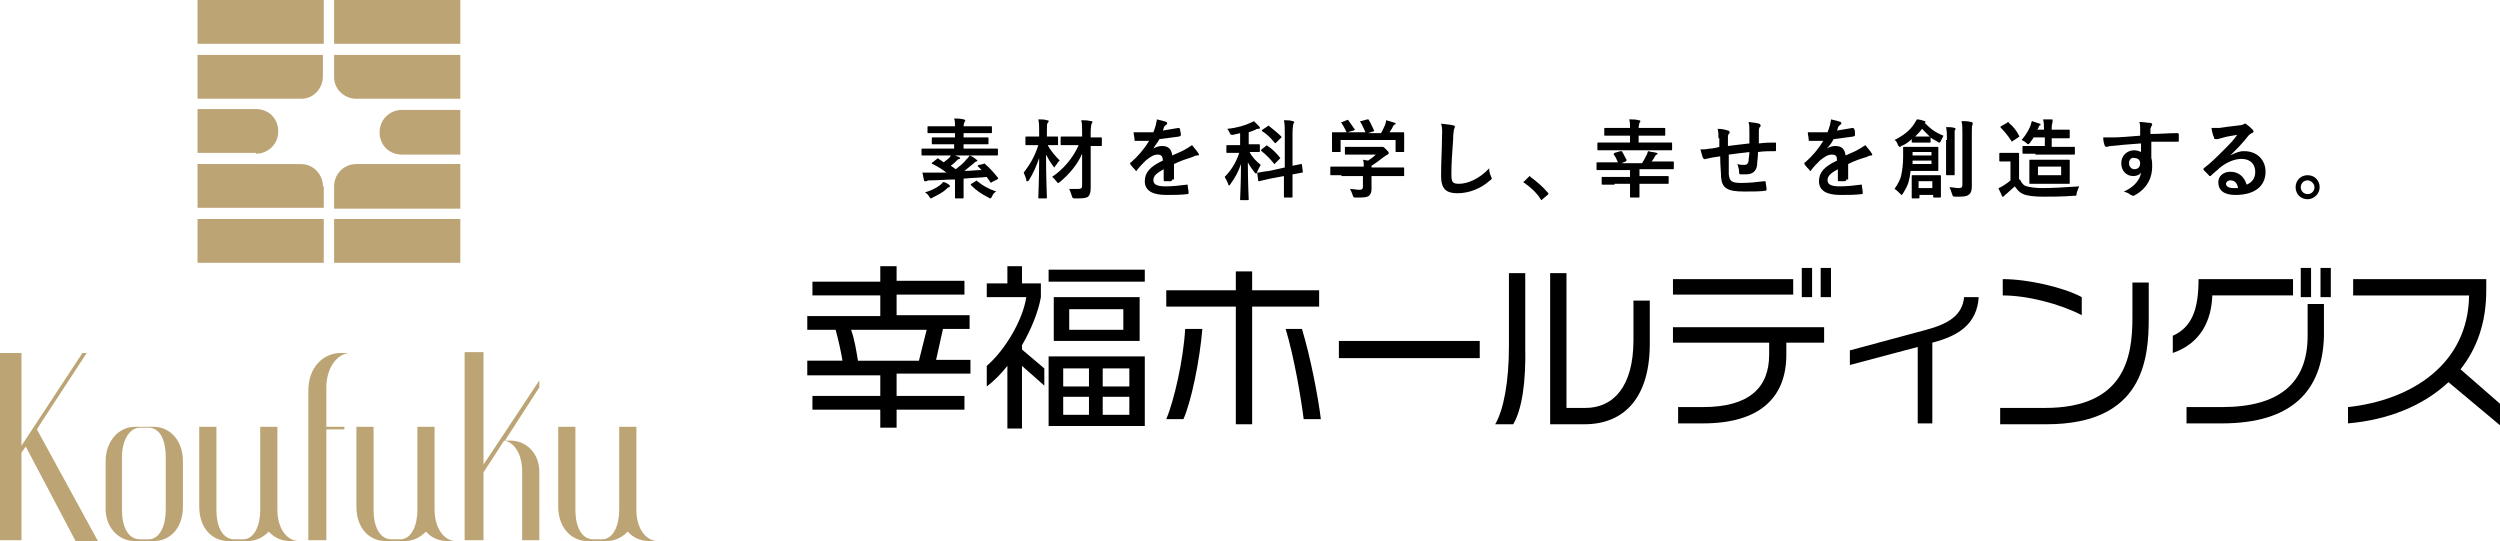 <?xml version="1.0" encoding="utf-8"?>
<!-- Generator: Adobe Illustrator 25.4.1, SVG Export Plug-In . SVG Version: 6.00 Build 0)  -->
<svg version="1.1" id="レイヤー_1" xmlns="http://www.w3.org/2000/svg" xmlns:xlink="http://www.w3.org/1999/xlink" x="0px"
	 y="0px" width="291.1px" height="63px" viewBox="0 0 291.1 63" style="enable-background:new 0 0 291.1 63;" xml:space="preserve">
<style type="text/css">
	.st0{fill:#BCA475;}
</style>
<g>
	<path d="M104.4,43.7v2.4h7.9v1.6h-7.9v2.1h-1.9v-2.1h-7.9v-1.6h7.9v-2.4H94V42h4.1c-0.2-1.2-0.5-2.5-0.8-3.6H94v-1.6h8.5v-2.4h-7.9
		v-1.6h7.9V31h1.9v1.7h7.9v1.6h-7.9v2.4h8.5v1.6h-3.1l-0.8,3.6h4v1.6H104.4z M99.1,38.4c0.4,1.1,0.6,2.4,0.8,3.6h7.1l0.9-3.6H99.1z"
		/>
	<path d="M119,42.6v7.3h-1.7v-7.3c-0.7,0.9-1.6,1.8-2.4,2.4v-2.4c2.1-1.8,4.2-5.3,4.6-8h-4.6V33h2.4v-2h1.7v2h2.2v1.6
		c-0.3,1.7-1.1,3.7-2.2,5.6v0.5l2.6,2.2v2L119,42.6z M122.1,32.8v-1.4h11.2v1.4H122.1z M122.1,49.6v-8.1h11.2v8.1H122.1z
		 M122.7,39.7v-5.1h10v5.1H122.7z M126.8,42.9h-3v2.1h3V42.9z M126.8,46.2h-3v2.1h3V46.2z M130.8,36h-6.3v2.4h6.3V36z M131.5,42.9
		h-3.1v2.1h3.1V42.9z M131.5,46.2h-3.1v2.1h3.1V46.2z"/>
	<path d="M137.8,48.8h-2c0.9-2.1,2-6.9,2.2-10.5h2C139.7,42,138.7,46.8,137.8,48.8z M145.8,35.7v13.7h-1.9V35.7h-8.1v-1.9h8.1v-2.2
		h1.9v2.2h7.8v1.9H145.8z M151.8,48.8c-0.3-2.4-1.1-7.2-2.1-10.5h1.9c1,3.3,1.9,8,2.2,10.5H151.8z"/>
	<path d="M155.9,41.7v-2h16.4v2H155.9z"/>
	<path d="M176.2,49.4h-2.1c1-1.7,1.6-5,1.6-9.1v-8.5h1.9v8.4C177.7,44.6,177.2,47.7,176.2,49.4z M184.5,49.4h-4V31.8h1.9v15.7h2.2
		c3.2,0,5.6-2.4,5.6-7.9V35h1.9v4.7C192.2,46.2,189.2,49.4,184.5,49.4z"/>
	<path d="M194.8,34.3v-1.8h14v1.8H194.8z M208,39.9v1.4c0,5-3.1,8-9.7,8h-2.9v-1.9h2.9c5.3,0,7.7-2.2,7.7-6.1v-1.4h-11.2v-1.8h17.6
		v1.8H208z M209.8,34.6v-3.4h1.2v3.4H209.8z M212,34.6v-3.4h1.2v3.4H212z"/>
	<path d="M225,39.9v9.4h-1.7v-8.9l-7.9,2.1v-1.7l8.9-2.4c2.6-0.7,4.2-1.7,4.4-3.8h1.7C230.2,37.7,228.1,39.1,225,39.9z"/>
	<path d="M238.3,49.4h-5.4v-1.9h5.2c9.3,0,10.2-5.9,10.2-10.5v-4.1h1.9V37C250.2,41.8,249.6,49.4,238.3,49.4z M233.2,34.4v-1.9
		c3,0,7.2,1,9.2,2.1v2.1C239.9,35.4,236.1,34.4,233.2,34.4z"/>
	<path d="M257.6,34.4c-0.1,3-1.4,5.6-4.6,6.7v-2c2.2-1,3-3,3-6.6h11v1.9H257.6z M258.7,49.3h-4.1v-1.9h4.1c6.6,0,10-2.7,10-8.3v-3.7
		h1.9v3.8C270.4,45.5,266.9,49.3,258.7,49.3z M267.9,34.6v-3.4h1.2v3.4H267.9z M270.2,34.6v-3.4h1.2v3.4H270.2z"/>
	<path d="M285.1,44.5c-3,2.8-7.1,4.4-11.7,4.8v-1.9c7.4-0.8,14-5,14.1-13h-13.5v-1.9h15.5v1.3c0,3.8-1.1,6.8-3,9.2l4.7,4.1v2.5
		L285.1,44.5z"/>
</g>
<g>
	<path d="M114.5,19.1c0.1-0.1,0.1-0.1,0.2,0c0.6,0.5,1.1,1.1,1.5,1.6c0.1,0.1,0,0.1-0.1,0.2l-0.6,0.3c-0.1,0.1-0.1,0.1-0.2,0
		c-0.1-0.2-0.3-0.4-0.4-0.6c-0.8,0.1-1.7,0.1-2.7,0.2V22c0,0.6,0,0.9,0,1c0,0.1,0,0.1-0.1,0.1h-0.8c-0.1,0-0.1,0-0.1-0.1
		c0-0.1,0-0.3,0-1v-1.1c-1,0-2,0.1-2.9,0.1c-0.2,0-0.3,0-0.4,0.1c-0.1,0-0.1,0-0.2,0c-0.1,0-0.1,0-0.1-0.1c-0.1-0.3-0.1-0.6-0.2-0.9
		c0.4,0,0.7,0,1,0c0.6,0,1.2,0,1.8,0c-0.5-0.4-1-0.7-1.6-1c0,0-0.1,0-0.1-0.1c0,0,0-0.1,0.1-0.1l0.5-0.4c0.1-0.1,0.1-0.1,0.2,0
		l0.6,0.4c0.2-0.2,0.4-0.3,0.6-0.5c0.1-0.1,0.2-0.2,0.2-0.3h-2c-0.9,0-1.2,0-1.3,0c-0.1,0-0.1,0-0.1-0.1v-0.6c0-0.1,0-0.1,0.1-0.1
		c0.1,0,0.4,0,1.3,0h2.4v-0.5H110c-1,0-1.3,0-1.4,0c-0.1,0-0.1,0-0.1-0.1v-0.6c0-0.1,0-0.1,0.1-0.1c0.1,0,0.4,0,1.4,0h1.2v-0.5h-1.8
		c-1,0-1.3,0-1.3,0c-0.1,0-0.1,0-0.1-0.1v-0.6c0-0.1,0-0.1,0.1-0.1c0.1,0,0.4,0,1.3,0h1.8c0-0.4,0-0.6-0.1-0.9c0.4,0,0.7,0,1.1,0.1
		c0.1,0,0.2,0.1,0.2,0.1c0,0.1,0,0.1-0.1,0.2c0,0.1-0.1,0.2-0.1,0.5h1.9c1,0,1.3,0,1.3,0c0.1,0,0.1,0,0.1,0.1v0.6
		c0,0.1,0,0.1-0.1,0.1c-0.1,0-0.4,0-1.3,0h-1.9v0.5h1.4c1,0,1.3,0,1.4,0c0.1,0,0.1,0,0.1,0.1v0.6c0,0.1,0,0.1-0.1,0.1
		c-0.1,0-0.4,0-1.4,0h-1.4v0.5h2.6c0.9,0,1.2,0,1.3,0c0.1,0,0.1,0,0.1,0.1V18c0,0.1,0,0.1-0.1,0.1c-0.1,0-0.4,0-1.3,0h-3.6
		c0.2,0.1,0.3,0.1,0.5,0.2c0.1,0.1,0.1,0.1,0.1,0.1c0,0.1,0,0.1-0.1,0.1c-0.1,0-0.2,0.1-0.3,0.2c-0.2,0.2-0.4,0.4-0.7,0.6
		c0.2,0.1,0.4,0.3,0.6,0.4c0.5-0.4,0.9-0.7,1.2-1.1c0.2-0.2,0.3-0.3,0.4-0.5c0.3,0.1,0.6,0.3,0.8,0.5c0.1,0,0.1,0.1,0.1,0.1
		c0,0.1-0.1,0.1-0.1,0.1c-0.1,0-0.2,0.1-0.3,0.2c-0.4,0.3-0.7,0.6-1.1,0.9c0.7,0,1.4-0.1,2-0.1l-0.4-0.4c-0.1-0.1-0.1-0.1,0.1-0.2
		L114.5,19.1z M110.5,21.5c0.1,0.1,0.1,0.1,0.1,0.2c0,0.1-0.1,0.1-0.1,0.1c-0.1,0-0.2,0.1-0.3,0.2c-0.4,0.4-1,0.7-1.6,1
		c-0.1,0.1-0.2,0.1-0.2,0.1c-0.1,0-0.1-0.1-0.2-0.2c-0.1-0.2-0.3-0.4-0.5-0.5c0.7-0.2,1.3-0.5,1.7-0.8c0.1-0.1,0.3-0.2,0.4-0.4
		C110,21.2,110.2,21.3,110.5,21.5z M113.6,21.1c0.1-0.1,0.1-0.1,0.2,0c0.6,0.5,1.3,0.9,2.2,1.2c-0.2,0.1-0.4,0.3-0.5,0.6
		c-0.1,0.2-0.2,0.2-0.2,0.2c0,0-0.1,0-0.2-0.1c-0.8-0.4-1.4-0.8-2-1.4c-0.1-0.1-0.1-0.1,0-0.2L113.6,21.1z"/>
	<path d="M123.2,16.8c0,0.1,0,0.1-0.1,0.1c-0.1,0-0.3,0-1.1,0c0.3,0.6,0.9,1.3,1.4,1.8c-0.2,0.1-0.3,0.4-0.5,0.6
		c-0.1,0.1-0.1,0.2-0.1,0.2c-0.1,0-0.1-0.1-0.2-0.2c-0.3-0.4-0.6-0.9-0.8-1.3c0,2.7,0.1,4.8,0.1,5c0,0.1,0,0.1-0.1,0.1H121
		c-0.1,0-0.1,0-0.1-0.1c0-0.2,0.1-2.1,0.1-4.6c-0.3,0.9-0.7,1.8-1.2,2.6c-0.1,0.1-0.1,0.1-0.2,0.1s-0.1,0-0.1-0.2
		c-0.1-0.3-0.2-0.6-0.3-0.8c0.7-0.9,1.3-1.9,1.7-3.2h-0.3c-0.8,0-1,0-1.1,0c-0.1,0-0.1,0-0.1-0.1V16c0-0.1,0-0.1,0.1-0.1
		c0.1,0,0.3,0,1.1,0h0.4v-0.6c0-0.6,0-1-0.1-1.4c0.4,0,0.7,0,1,0.1c0.1,0,0.2,0,0.2,0.1c0,0.1,0,0.1-0.1,0.2c-0.1,0.1-0.1,0.3-0.1,1
		v0.6h0.1c0.8,0,1,0,1.1,0c0.1,0,0.1,0,0.1,0.1V16.8z M126,19.8c0-0.5,0-1.2,0-1.9c-0.5,1.2-1.5,2.4-2.6,3.3
		c-0.1,0.1-0.2,0.1-0.2,0.1c-0.1,0-0.1-0.1-0.2-0.2c-0.2-0.2-0.3-0.4-0.5-0.5c1.2-0.8,2.4-2.1,3.1-3.7h-0.7c-0.9,0-1.2,0-1.3,0
		c-0.1,0-0.1,0-0.1-0.1V16c0-0.1,0-0.1,0.1-0.1c0.1,0,0.4,0,1.3,0h1.1v-0.5c0-0.6,0-1-0.1-1.4c0.4,0,0.7,0,1.1,0.1
		c0.1,0,0.2,0,0.2,0.1c0,0.1,0,0.1-0.1,0.2c0,0.1-0.1,0.3-0.1,1v0.6c0.9,0,1.2,0,1.2,0c0.1,0,0.1,0,0.1,0.1v0.8c0,0.1,0,0.1-0.1,0.1
		c0,0-0.3,0-1.2,0l0,2.9c0,0.7,0,1.5,0,2c0,0.5-0.1,0.8-0.3,1c-0.3,0.2-0.7,0.2-1.5,0.2c-0.3,0-0.3,0-0.4-0.3
		c-0.1-0.3-0.2-0.6-0.3-0.8c0.4,0,0.7,0,1,0c0.4,0,0.5-0.1,0.5-0.4L126,19.8z"/>
	<path d="M136.5,20.9c0,0.1-0.1,0.2-0.2,0.2c-0.1,0-0.4,0-0.7,0c-0.1,0-0.1-0.1-0.1-0.2c0-0.4,0-0.9,0-1.2c-0.9,0.5-1.2,0.8-1.2,1.3
		c0,0.4,0.3,0.7,1.4,0.7c0.9,0,1.7-0.1,2.5-0.2c0.1,0,0.1,0,0.1,0.1c0,0.2,0.1,0.6,0.1,0.8c0,0.1,0,0.2-0.1,0.2
		c-0.9,0.1-1.5,0.1-2.5,0.1c-1.6,0-2.5-0.5-2.5-1.6c0-1,0.6-1.7,2.1-2.4c0-0.5-0.2-0.7-0.6-0.7c-0.5,0-0.9,0.3-1.4,0.7
		c-0.4,0.4-0.7,0.7-1,1.1c0,0.1-0.1,0.1-0.1,0.1c0,0-0.1,0-0.1-0.1c-0.1-0.1-0.4-0.4-0.6-0.7c0,0,0-0.1,0-0.1c0,0,0-0.1,0.1-0.1
		c0.8-0.7,1.5-1.5,2.1-2.5c-0.5,0-1,0-1.6,0c-0.1,0-0.1,0-0.1-0.2c0-0.2-0.1-0.5-0.1-0.8c0.8,0,1.5,0,2.3,0c0.1-0.3,0.2-0.5,0.3-0.9
		c0-0.2,0.1-0.3,0.1-0.6c0.4,0.1,0.9,0.2,1.1,0.3c0.1,0,0.1,0.1,0.1,0.2c0,0.1,0,0.1-0.1,0.1c-0.1,0.1-0.1,0.1-0.2,0.2
		c-0.1,0.1-0.1,0.3-0.2,0.5c0.6-0.1,1.2-0.2,1.8-0.3c0.1,0,0.1,0,0.2,0.1c0,0.2,0.1,0.4,0.1,0.7c0,0.1,0,0.1-0.2,0.2
		c-0.8,0.1-1.6,0.2-2.3,0.3c-0.2,0.4-0.5,0.7-0.7,1.1l0,0c0.3-0.2,0.7-0.3,1-0.3c0.7,0,1.1,0.3,1.2,1.1c0.4-0.2,1-0.4,1.5-0.7
		c0.2-0.1,0.5-0.3,0.8-0.5c0.3,0.4,0.6,0.7,0.7,0.9c0.1,0.1,0.1,0.2,0.1,0.2c0,0.1,0,0.1-0.2,0.1c-0.2,0-0.4,0.1-0.6,0.2
		c-0.6,0.2-1.3,0.4-2.1,0.8V20.9z"/>
	<path d="M144.4,15.5c-0.3,0.1-0.5,0.1-0.8,0.2c-0.3,0-0.3,0-0.4-0.2c-0.1-0.2-0.2-0.4-0.3-0.5c1.1-0.1,2.1-0.4,2.7-0.7
		c0.2-0.1,0.3-0.1,0.4-0.2c0.2,0.2,0.4,0.4,0.6,0.6c0.1,0.1,0.1,0.1,0.1,0.2c0,0.1-0.1,0.1-0.2,0.1c-0.1,0-0.2,0-0.3,0.1
		c-0.2,0.1-0.5,0.2-0.8,0.3v1.4h0.1c0.8,0,1,0,1.1,0c0.1,0,0.1,0,0.1,0.1v0.7c0,0.1,0,0.1-0.1,0.1c-0.1,0-0.3,0-1.1,0
		c0.3,0.6,0.8,1.1,1.3,1.5c-0.1,0.2-0.3,0.5-0.4,0.8c0,0.1-0.1,0.2-0.1,0.2c-0.1,0-0.1,0-0.2-0.1c-0.3-0.4-0.6-0.8-0.8-1.2
		c0,2.4,0.1,4.1,0.1,4.3c0,0.1,0,0.1-0.1,0.1h-0.8c-0.1,0-0.1,0-0.1-0.1c0-0.2,0.1-1.9,0.1-4.1c-0.3,0.9-0.7,1.6-1.2,2.3
		c-0.1,0.1-0.1,0.2-0.2,0.2c0,0-0.1-0.1-0.1-0.2c-0.1-0.3-0.3-0.6-0.4-0.8c0.7-0.7,1.3-1.6,1.7-2.8H144c-0.8,0-1,0-1.1,0
		c-0.1,0-0.1,0-0.1-0.1v-0.7c0-0.1,0-0.1,0.1-0.1c0.1,0,0.3,0,1.1,0h0.4V15.5z M149.6,19.5v-4c0-0.7,0-1-0.1-1.5c0.4,0,0.7,0,1,0.1
		c0.1,0,0.2,0.1,0.2,0.1c0,0.1,0,0.1-0.1,0.2c0,0.1-0.1,0.4-0.1,1.1v3.8c0.6-0.1,0.9-0.2,1-0.2c0.1,0,0.1,0,0.1,0.1l0.1,0.8
		c0,0.1,0,0.1-0.1,0.1c-0.1,0-0.4,0.1-1.1,0.2v0.9c0,1.1,0,1.7,0,1.7c0,0.1,0,0.1-0.1,0.1h-0.8c-0.1,0-0.1,0-0.1-0.1
		c0-0.1,0-0.6,0-1.7v-0.7l-1.6,0.3l-1.3,0.3c-0.1,0-0.1,0-0.1-0.1l-0.1-0.8c0-0.1,0-0.1,0.1-0.1c0.1,0,0.4-0.1,1.3-0.2L149.6,19.5z
		 M147.4,17c0.1-0.1,0.1-0.1,0.2,0c0.5,0.3,1,0.8,1.4,1.3c0.1,0.1,0.1,0.1,0,0.2l-0.5,0.5c0,0.1-0.1,0.1-0.1,0.1c0,0,0,0-0.1-0.1
		c-0.4-0.5-0.9-1-1.4-1.4c-0.1-0.1-0.1-0.1,0-0.2L147.4,17z M147.6,14.7c0.1-0.1,0.1-0.1,0.2,0c0.5,0.4,1,0.8,1.4,1.2
		c0,0,0,0.1,0,0.1c0,0,0,0.1-0.1,0.1l-0.5,0.5c-0.1,0.1-0.1,0.1-0.2,0c-0.4-0.5-0.9-1-1.4-1.3c-0.1-0.1-0.1-0.1,0-0.2L147.6,14.7z"
		/>
	<path d="M156.2,20.4c-0.9,0-1.2,0-1.2,0c-0.1,0-0.1,0-0.1-0.1v-0.8c0-0.1,0-0.1,0.1-0.1c0.1,0,0.4,0,1.2,0h2.6c0-0.3,0-0.6-0.1-0.8
		l0.6,0.1c0.3-0.2,0.6-0.4,0.9-0.7h-2.2c-0.9,0-1.2,0-1.3,0c-0.1,0-0.1,0-0.1-0.1v-0.7c0-0.1,0-0.1,0.1-0.1c0,0,0.4,0,1.3,0h2.7
		c0.1,0,0.2,0,0.2,0c0,0,0.1,0,0.1,0c0.1,0,0.2,0.1,0.4,0.3c0.2,0.2,0.3,0.3,0.3,0.4c0,0.1,0,0.1-0.1,0.2c-0.1,0-0.2,0.1-0.5,0.3
		c-0.4,0.3-0.9,0.7-1.4,1v0.2h2.5c0.9,0,1.2,0,1.2,0c0.1,0,0.1,0,0.1,0.1v0.8c0,0.1,0,0.1-0.1,0.1c-0.1,0-0.4,0-1.2,0h-2.5v0.6
		c0,0.2,0,0.6,0,0.9c0,0.4-0.1,0.6-0.3,0.8c-0.3,0.2-0.6,0.2-1.5,0.2c-0.3,0-0.3,0-0.4-0.3c-0.1-0.3-0.2-0.5-0.3-0.7
		c0.4,0,0.7,0.1,1.1,0.1c0.3,0,0.4-0.1,0.4-0.4v-1.2H156.2z M156.8,14c0.1-0.1,0.2,0,0.2,0c0.2,0.3,0.5,0.7,0.7,1
		c0.1,0.1,0.1,0.1-0.1,0.2l-0.7,0.2h2.1c-0.2-0.4-0.4-0.9-0.6-1.2c-0.1-0.1,0-0.1,0.1-0.1l0.7-0.2c0.1,0,0.2,0,0.2,0.1
		c0.2,0.3,0.4,0.8,0.6,1.2c0,0.1,0,0.1-0.1,0.1l-0.6,0.2h1.5c0.2-0.3,0.3-0.6,0.5-1c0-0.1,0.1-0.3,0.1-0.5c0.4,0.1,0.7,0.2,1,0.3
		c0.1,0,0.1,0.1,0.1,0.1c0,0.1,0,0.1-0.1,0.1c-0.1,0-0.1,0.1-0.2,0.2c-0.1,0.3-0.3,0.5-0.4,0.7h0.3c0.9,0,1.3,0,1.3,0
		c0.1,0,0.1,0,0.1,0.1c0,0.1,0,0.2,0,0.5v0.5c0,0.9,0,1.1,0,1.1c0,0.1,0,0.1-0.1,0.1h-0.8c-0.1,0-0.1,0-0.1-0.1v-1.3h-6.4v1.3
		c0,0.1,0,0.1-0.1,0.1h-0.8c-0.1,0-0.1,0-0.1-0.1c0-0.1,0-0.2,0-1.1v-0.4c0-0.4,0-0.5,0-0.6c0-0.1,0-0.1,0.1-0.1c0.1,0,0.4,0,1.3,0
		h0.3c-0.2-0.4-0.4-0.8-0.6-1.1c-0.1-0.1,0-0.1,0.1-0.1L156.8,14z"/>
	<path d="M169.2,14.6c0.2,0,0.2,0.1,0.2,0.2c0,0.1-0.1,0.2-0.1,0.3c0,0.1-0.1,0.4-0.1,1.2c-0.1,1.5-0.2,2.6-0.2,3.9
		c0,1,0.1,1.2,0.9,1.2c0.9,0,2.3-0.5,3.5-1.8c0,0.4,0.1,0.7,0.2,0.9c0,0.1,0.1,0.2,0.1,0.2c0,0.1,0,0.2-0.2,0.3
		c-1.1,1-2.5,1.5-3.8,1.5c-1.3,0-1.9-0.5-1.9-2c0-1.7,0.1-3.1,0.1-4.3c0-0.6,0.1-1.2-0.1-1.8C168.5,14.5,168.9,14.5,169.2,14.6z"/>
	<path d="M178,20.6c0.1-0.1,0.1-0.1,0.1-0.1s0.1,0,0.1,0.1c0.7,0.5,1.4,1.1,2,1.8c0.1,0.1,0.1,0.1,0.1,0.1c0,0.1,0,0.1-0.1,0.2
		l-0.6,0.5c-0.1,0.1-0.1,0.1-0.1,0.1c0,0-0.1,0-0.1-0.1c-0.5-0.8-1.2-1.4-1.9-1.9c-0.1,0-0.1-0.1-0.1-0.1c0,0,0-0.1,0.1-0.1
		L178,20.6z"/>
	<path d="M188,21.5c-1,0-1.3,0-1.4,0c-0.1,0-0.1,0-0.1-0.1v-0.7c0-0.1,0-0.1,0.1-0.1c0.1,0,0.4,0,1.4,0h1.8v-0.8h-2.5
		c-0.9,0-1.2,0-1.3,0c-0.1,0-0.1,0-0.1-0.1V19c0-0.1,0-0.1,0.1-0.1c0.1,0,0.4,0,1.3,0h1.1c-0.2-0.4-0.3-0.7-0.5-0.9
		c0-0.1,0-0.1,0.1-0.2l0.7-0.2c0.1,0,0.2,0,0.2,0.1c0.2,0.3,0.3,0.6,0.5,0.9c0,0.1,0,0.1-0.1,0.2l-0.5,0.2h2.4
		c0.2-0.3,0.3-0.5,0.5-0.9c0.1-0.1,0.1-0.3,0.2-0.5c0.3,0.1,0.7,0.1,1,0.2c0.1,0,0.1,0.1,0.1,0.1s0,0.1-0.1,0.1
		c-0.1,0-0.1,0.1-0.2,0.2c-0.1,0.2-0.2,0.4-0.4,0.6h1.2c0.9,0,1.2,0,1.3,0c0.1,0,0.1,0,0.1,0.1v0.7c0,0.1,0,0.1-0.1,0.1
		c-0.1,0-0.4,0-1.3,0h-2.6v0.8h1.9c1,0,1.3,0,1.4,0c0.1,0,0.1,0,0.1,0.1v0.7c0,0.1,0,0.1-0.1,0.1c-0.1,0-0.4,0-1.4,0h-1.9v0.5
		c0,0.7,0,1,0,1c0,0.1,0,0.1-0.1,0.1h-0.9c-0.1,0-0.1,0-0.1-0.1c0-0.1,0-0.4,0-1v-0.5H188z M187.4,17.5c-0.9,0-1.2,0-1.3,0
		c-0.1,0-0.1,0-0.1-0.1v-0.7c0-0.1,0-0.1,0.1-0.1c0.1,0,0.4,0,1.3,0h2.4v-0.8h-1.5c-1,0-1.3,0-1.4,0c-0.1,0-0.1,0-0.1-0.1V15
		c0-0.1,0-0.1,0.1-0.1c0.1,0,0.4,0,1.4,0h1.5c0-0.5,0-0.7-0.1-1c0.4,0,0.8,0,1.1,0.1c0.1,0,0.2,0,0.2,0.1c0,0.1,0,0.1-0.1,0.2
		c0,0.1-0.1,0.3-0.1,0.6h1.6c1,0,1.3,0,1.4,0c0.1,0,0.1,0,0.1,0.1v0.7c0,0.1,0,0.1-0.1,0.1c-0.1,0-0.4,0-1.4,0h-1.6v0.8h2.5
		c0.9,0,1.2,0,1.3,0c0.1,0,0.1,0,0.1,0.1v0.7c0,0.1,0,0.1-0.1,0.1c-0.1,0-0.4,0-1.3,0H187.4z"/>
	<path d="M200.1,16.1c0-0.5,0-0.7-0.1-1.1c0.5,0,0.9,0.1,1.2,0.2c0.1,0,0.2,0.1,0.2,0.2c0,0.1,0,0.1-0.1,0.2
		c-0.1,0.1-0.1,0.3-0.1,0.4c0,0.2,0,0.6,0,1c0.7-0.1,1.7-0.2,2.5-0.3c0-0.5,0-1,0-1.4c0-0.4,0-0.8-0.1-1.1c0.6,0.1,1,0.1,1.2,0.2
		c0.1,0,0.2,0.1,0.2,0.2c0,0.1,0,0.2-0.1,0.2c-0.1,0.2-0.1,0.3-0.1,0.5c0,0.5,0,0.9,0,1.4c0.8-0.1,1.4-0.1,1.9-0.1
		c0.1,0,0.1,0,0.1,0.1c0,0.3,0,0.5,0,0.8c0,0.1,0,0.1-0.1,0.1c-0.7,0-1.3,0-2,0.1c0,0.7-0.1,1.1-0.1,1.5c-0.1,0.8-0.6,1.1-1.3,1.1
		c-0.2,0-0.4,0-0.6,0c-0.2,0-0.2-0.1-0.2-0.3c0-0.3-0.1-0.6-0.2-0.9c0.3,0.1,0.6,0.1,0.8,0.1c0.3,0,0.4-0.1,0.5-0.4
		c0-0.3,0.1-0.7,0.1-1.1c-0.8,0.1-1.7,0.2-2.4,0.3c0,1.1,0,1.7,0,2.3c0.1,0.8,0.3,1,1.5,1c0.9,0,1.8-0.1,2.6-0.2
		c0.1,0,0.2,0,0.2,0.1c0,0.2,0.1,0.6,0.1,0.8c0,0.1,0,0.2-0.1,0.2c-0.5,0.1-1.7,0.1-2.5,0.1c-2,0-2.6-0.4-2.7-1.7
		c0-0.5-0.1-1.4-0.1-2.4c-0.5,0.1-0.8,0.1-1.2,0.2c-0.1,0-0.3,0.1-0.5,0.1c-0.1,0.1-0.2,0-0.3-0.1c-0.1-0.2-0.2-0.7-0.3-1
		c0.2,0,0.6,0,1.1-0.1c0.3,0,0.8-0.1,1.1-0.2V16.1z"/>
	<path d="M215,20.9c0,0.1-0.1,0.2-0.2,0.2c-0.1,0-0.4,0-0.7,0c-0.1,0-0.1-0.1-0.1-0.2c0-0.4,0-0.9,0-1.2c-0.9,0.5-1.2,0.8-1.2,1.3
		c0,0.4,0.3,0.7,1.4,0.7c0.9,0,1.7-0.1,2.5-0.2c0.1,0,0.1,0,0.1,0.1c0,0.2,0.1,0.6,0.1,0.8c0,0.1,0,0.2-0.1,0.2
		c-0.9,0.1-1.5,0.1-2.5,0.1c-1.6,0-2.5-0.5-2.5-1.6c0-1,0.6-1.7,2.1-2.4c0-0.5-0.1-0.7-0.6-0.7c-0.5,0-0.9,0.3-1.4,0.7
		c-0.4,0.4-0.7,0.7-1,1.1c0,0.1-0.1,0.1-0.1,0.1c0,0-0.1,0-0.1-0.1c-0.1-0.1-0.4-0.4-0.6-0.7c0,0,0-0.1,0-0.1c0,0,0-0.1,0.1-0.1
		c0.8-0.7,1.5-1.5,2.1-2.5c-0.5,0-1,0-1.6,0c-0.1,0-0.1,0-0.1-0.2c0-0.2-0.1-0.5-0.1-0.8c0.8,0,1.5,0,2.3,0c0.1-0.3,0.2-0.5,0.3-0.9
		c0-0.2,0.1-0.3,0.1-0.6c0.4,0.1,0.9,0.2,1.1,0.3c0.1,0,0.1,0.1,0.1,0.2c0,0.1,0,0.1-0.1,0.1c-0.1,0.1-0.1,0.1-0.2,0.2
		c-0.1,0.1-0.1,0.3-0.2,0.5c0.6-0.1,1.2-0.2,1.8-0.3c0.1,0,0.1,0,0.2,0.1c0.1,0.2,0.1,0.4,0.1,0.7c0,0.1,0,0.1-0.2,0.2
		c-0.8,0.1-1.6,0.2-2.3,0.3c-0.2,0.4-0.4,0.7-0.8,1.1l0,0c0.3-0.2,0.7-0.3,1-0.3c0.7,0,1.1,0.3,1.2,1.1c0.4-0.2,1-0.4,1.5-0.7
		c0.2-0.1,0.5-0.3,0.8-0.5c0.3,0.4,0.6,0.7,0.7,0.9c0.1,0.1,0.1,0.2,0.1,0.2c0,0.1,0,0.1-0.1,0.1c-0.2,0-0.4,0.1-0.6,0.2
		c-0.7,0.2-1.3,0.4-2.1,0.8V20.9z"/>
	<path d="M222.5,19.8c-0.1,0.4-0.1,0.8-0.2,1.1c-0.1,0.6-0.4,1.1-0.7,1.6c-0.1,0.1-0.1,0.2-0.2,0.2c0,0-0.1-0.1-0.2-0.2
		c-0.2-0.2-0.4-0.4-0.6-0.5c0.4-0.6,0.7-1.1,0.8-1.7c0.1-0.5,0.2-1.2,0.2-2c0-0.7,0-1,0-1.1c0-0.1,0-0.1,0.1-0.1c0.1,0,0.3,0,1.2,0
		h1.6c0.8,0,1.1,0,1.1,0c0.1,0,0.1,0,0.1,0.1c0,0.1,0,0.3,0,0.8V19c0,0.5,0,0.7,0,0.8c0,0.1,0,0.1-0.1,0.1c0,0-0.3,0-1.1,0H222.5z
		 M222.7,16.1c-0.4,0.4-0.8,0.7-1.3,0.9c-0.1,0.1-0.2,0.1-0.2,0.1c-0.1,0-0.1-0.1-0.2-0.2c-0.1-0.3-0.2-0.5-0.4-0.6
		c1-0.5,1.8-1.1,2.3-1.9c0.1-0.2,0.2-0.3,0.3-0.5c0.3,0,0.6,0.1,0.9,0.2c0.1,0,0.1,0,0.1,0.1c0,0,0,0.1-0.1,0.1
		c0.7,0.7,1.2,1.1,2.2,1.5c-0.1,0.2-0.2,0.4-0.3,0.6c-0.1,0.2-0.1,0.2-0.2,0.2c0,0-0.1,0-0.2-0.1c-0.3-0.2-0.6-0.3-0.8-0.5v0.5
		c0,0.1,0,0.1-0.1,0.1c-0.1,0-0.2,0-0.7,0h-0.6c-0.5,0-0.6,0-0.7,0c-0.1,0-0.1,0-0.1-0.1V16.1z M226,21.7c0,0.9,0,1.1,0,1.2
		c0,0.1,0,0.1-0.1,0.1h-0.7c-0.1,0-0.1,0-0.1-0.1v-0.2h-1.6V23c0,0.1,0,0.1-0.1,0.1h-0.7c-0.1,0-0.1,0-0.1-0.1c0-0.1,0-0.3,0-1.2
		v-0.6c0-0.5,0-0.7,0-0.7c0-0.1,0-0.1,0.1-0.1c0.1,0,0.3,0,1,0h1.2c0.7,0,1,0,1,0c0.1,0,0.1,0,0.1,0.1c0,0.1,0,0.3,0,0.6V21.7z
		 M224.9,18.7h-2.2l0,0.4h2.2V18.7z M222.7,17.7v0.4h2.2v-0.4H222.7z M224.1,15.9c0.3,0,0.5,0,0.6,0c-0.3-0.3-0.6-0.6-0.9-0.9
		c-0.2,0.3-0.5,0.6-0.8,0.9c0.1,0,0.3,0,0.5,0H224.1z M223.4,21.1v0.8h1.6v-0.8H223.4z M226.7,16.3c0-0.7,0-1-0.1-1.5
		c0.4,0,0.7,0,1,0.1c0.1,0,0.1,0.1,0.1,0.1c0,0.1,0,0.1-0.1,0.2c0,0.1,0,0.3,0,1.1V19c0,0.8,0,1.3,0,1.3c0,0.1,0,0.1-0.1,0.1h-0.8
		c-0.1,0-0.1,0-0.1-0.1c0-0.1,0-0.5,0-1.3V16.3z M229.6,19.7c0,0.7,0,1.5,0,2c0,0.5-0.1,0.8-0.4,1c-0.3,0.2-0.6,0.2-1.5,0.2
		c-0.3,0-0.3,0-0.4-0.3c-0.1-0.3-0.2-0.6-0.3-0.8c0.4,0,0.7,0.1,1.1,0.1c0.3,0,0.4-0.1,0.4-0.4v-6c0-0.6,0-1-0.1-1.4
		c0.4,0,0.7,0,1.1,0.1c0.1,0,0.2,0.1,0.2,0.1c0,0.1,0,0.1,0,0.2c-0.1,0.1-0.1,0.3-0.1,1V19.7z"/>
	<path d="M235.2,20.9c0.2,0.4,0.4,0.7,0.8,0.8c0.4,0.1,1,0.2,1.8,0.2c1.3,0,2.8-0.1,4.3-0.2c-0.1,0.2-0.2,0.5-0.3,0.8
		c0,0.3,0,0.3-0.4,0.3c-1.3,0.1-2.5,0.1-3.5,0.1c-1,0-1.9-0.1-2.3-0.3c-0.5-0.2-0.7-0.5-1-0.9c-0.3,0.3-0.7,0.6-1,0.9
		c-0.1,0.1-0.2,0.1-0.2,0.2c-0.1,0.1-0.1,0.1-0.2,0.1c0,0-0.1,0-0.1-0.1c-0.1-0.3-0.3-0.6-0.4-0.9c0.3-0.1,0.4-0.2,0.6-0.3
		c0.3-0.2,0.6-0.4,0.8-0.6v-2.2h-0.5c-0.5,0-0.7,0-0.7,0c-0.1,0-0.1,0-0.1-0.1v-0.8c0-0.1,0-0.1,0.1-0.1c0.1,0,0.2,0,0.7,0h0.6
		c0.5,0,0.7,0,0.8,0c0.1,0,0.1,0,0.1,0.1c0,0.1,0,0.3,0,0.9V20.9z M233.7,14.3c0,0,0.1-0.1,0.1-0.1c0,0,0.1,0,0.1,0.1
		c0.5,0.4,0.9,0.9,1.2,1.5c0.1,0.1,0,0.1-0.1,0.2l-0.6,0.4c-0.1,0-0.1,0.1-0.1,0.1c0,0-0.1,0-0.1-0.1c-0.4-0.6-0.8-1.1-1.2-1.5
		c-0.1-0.1-0.1-0.1,0-0.2L233.7,14.3z M237,17.9c-1,0-1.3,0-1.4,0c-0.1,0-0.1,0-0.1-0.1v-0.7c0-0.1,0-0.1,0.1-0.1c0.1,0,0.4,0,1.4,0
		h1.1v-1h-1.3c-0.1,0.2-0.3,0.4-0.4,0.6c-0.1,0.1-0.2,0.2-0.2,0.2c0,0-0.1,0-0.2-0.1c-0.2-0.2-0.4-0.3-0.6-0.4
		c0.5-0.6,0.8-1.1,1-1.6c0.1-0.2,0.1-0.4,0.2-0.6c0.3,0.1,0.6,0.2,0.9,0.3c0.1,0,0.1,0.1,0.1,0.1c0,0.1,0,0.1-0.1,0.1
		c-0.1,0.1-0.1,0.2-0.2,0.4l-0.1,0.1h0.8V15c0-0.4,0-0.7-0.1-1.1c0.4,0,0.7,0,1,0c0.1,0,0.1,0,0.1,0.1s0,0.1,0,0.2
		c0,0.1-0.1,0.2-0.1,0.7v0.2h0.8c0.9,0,1.2,0,1.2,0c0.1,0,0.1,0,0.1,0.1V16c0,0.1,0,0.1-0.1,0.1c-0.1,0-0.3,0-1.2,0h-0.8v1h1.2
		c1,0,1.3,0,1.4,0c0.1,0,0.1,0,0.1,0.1v0.7c0,0.1,0,0.1-0.1,0.1c-0.1,0-0.4,0-1.4,0H237z M239.7,18.6c0.9,0,1.2,0,1.2,0
		c0.1,0,0.1,0,0.1,0.1c0,0.1,0,0.3,0,0.8v1c0,0.5,0,0.7,0,0.8c0,0.1,0,0.1-0.1,0.1c-0.1,0-0.4,0-1.2,0h-2c-0.9,0-1.2,0-1.3,0
		c-0.1,0-0.1,0-0.1-0.1c0-0.1,0-0.3,0-0.8v-1c0-0.5,0-0.7,0-0.8c0-0.1,0-0.1,0.1-0.1c0.1,0,0.4,0,1.3,0H239.7z M240,19.4h-2.7v1h2.7
		V19.4z"/>
	<path d="M249.2,14.9c0-0.3,0-0.4-0.1-0.7c0.5,0,0.9,0.1,1.2,0.1c0.2,0,0.3,0.1,0.3,0.2c0,0.1,0,0.1-0.1,0.2c0,0.1-0.1,0.2-0.1,0.3
		c0,0.1,0,0.3,0,0.6c1.1,0,2.1-0.1,3.1-0.1c0.1,0,0.1,0,0.2,0.1c0,0.3,0,0.5,0,0.8c0,0.1,0,0.1-0.2,0.1c-1,0-2,0-3,0
		c0,0.6,0,1.2,0,1.9c0.1,0.3,0.1,0.7,0.1,1c0,1.2-0.5,2.4-1.8,3.2c-0.2,0.1-0.3,0.2-0.4,0.2s-0.2-0.1-0.3-0.1
		c-0.2-0.2-0.5-0.3-0.8-0.4c1.2-0.5,1.9-1.4,2-2.2c-0.2,0.3-0.6,0.4-0.9,0.4c-0.8,0-1.4-0.6-1.4-1.5c0-0.9,0.7-1.5,1.5-1.5
		c0.3,0,0.6,0.1,0.8,0.2c0-0.3,0-0.7,0-1c-1.3,0.1-2.7,0.2-3.5,0.3c-0.2,0-0.4,0.1-0.5,0.1c-0.1,0-0.1,0-0.2-0.1
		c-0.1-0.2-0.2-0.6-0.2-1c0.4,0,0.7,0,1.2,0c0.6,0,1.9-0.1,3.1-0.2C249.2,15.4,249.2,15.2,249.2,14.9z M247.9,19
		c0,0.4,0.3,0.7,0.6,0.7c0.4,0,0.7-0.2,0.7-0.7c0-0.4-0.3-0.6-0.7-0.6C248.3,18.3,247.9,18.5,247.9,19z"/>
	<path d="M259.7,18.1c0.6-0.3,1-0.5,1.6-0.5c1.5,0,2.5,1,2.5,2.4c0,1.7-1.3,2.7-3.5,2.7c-1.3,0-2-0.5-2-1.5c0-0.7,0.6-1.2,1.4-1.2
		c0.9,0,1.6,0.5,1.9,1.5c0.7-0.3,1-0.8,1-1.5c0-0.9-0.6-1.5-1.6-1.5c-0.8,0-1.8,0.4-2.6,1.1c-0.3,0.3-0.6,0.5-0.9,0.8
		c-0.1,0.1-0.1,0.1-0.2,0.1c0,0-0.1,0-0.1-0.1c-0.2-0.2-0.4-0.4-0.6-0.6c-0.1-0.1,0-0.1,0-0.2c0.8-0.6,1.5-1.3,2.4-2.2
		c0.6-0.6,1.1-1.1,1.5-1.7c-0.6,0.1-1.3,0.2-1.9,0.4c-0.1,0-0.3,0.1-0.4,0.1c-0.1,0-0.2,0-0.2,0c-0.1,0-0.2,0-0.2-0.2
		c-0.1-0.2-0.2-0.5-0.3-1.1c0.3,0,0.6,0,0.9,0c0.6-0.1,1.5-0.2,2.3-0.3c0.2,0,0.5-0.1,0.5-0.1c0,0,0.1-0.1,0.2-0.1
		c0.1,0,0.2,0,0.2,0.1c0.3,0.2,0.5,0.4,0.7,0.6c0.1,0.1,0.1,0.2,0.1,0.2c0,0.1-0.1,0.2-0.2,0.2c-0.2,0.1-0.2,0.1-0.4,0.3
		C261.2,16.6,260.5,17.3,259.7,18.1L259.7,18.1z M259.7,21c-0.3,0-0.5,0.2-0.5,0.4c0,0.3,0.3,0.5,0.9,0.5c0.2,0,0.3,0,0.5,0
		C260.5,21.3,260.2,21,259.7,21z"/>
	<path d="M270.1,21.8c0,0.8-0.7,1.4-1.4,1.4c-0.8,0-1.4-0.6-1.4-1.4c0-0.8,0.6-1.4,1.4-1.4C269.5,20.4,270.1,21,270.1,21.8z
		 M267.9,21.8c0,0.5,0.4,0.8,0.8,0.8c0.5,0,0.8-0.4,0.8-0.8s-0.4-0.8-0.8-0.8C268.2,21,267.9,21.4,267.9,21.8z"/>
</g>
<g>
	<rect x="38.9" class="st0" width="14.7" height="5.1"/>
	<rect x="23" class="st0" width="14.7" height="5.1"/>
	<rect x="23" y="25.5" class="st0" width="14.7" height="5.1"/>
	<rect x="38.9" y="25.5" class="st0" width="14.7" height="5.1"/>
	<path class="st0" d="M53.6,17.9v-5.1h-6.8c-1.4,0-2.6,1.1-2.6,2.6s1.1,2.6,2.6,2.6l0,0H53.6z"/>
	<path class="st0" d="M29.8,17.9c1.4,0,2.6-1.1,2.6-2.6s-1.1-2.6-2.6-2.6H23v5.1H29.8L29.8,17.9z"/>
	<path class="st0" d="M41.5,11.5h12.1V6.4H38.9v2.6v0v0C38.9,10.3,40,11.5,41.5,11.5z"/>
	<path class="st0" d="M37.6,8.9L37.6,8.9V6.4H23v5.1h12.1C36.5,11.5,37.6,10.3,37.6,8.9z"/>
	<path class="st0" d="M37.6,21.7L37.6,21.7c0-1.4-1.1-2.6-2.6-2.6H23v5.1h14.7V21.7z"/>
	<path class="st0" d="M53.6,19.1H41.5c-1.4,0-2.6,1.1-2.6,2.6v0v2.6h14.7V19.1z"/>
	<path class="st0" d="M15.7,63h2.2c1.9,0,3.4-1.5,3.4-4v-5.3c0-2.4-1.5-4-3.4-4h-2.2c-1.9,0-3.4,1.7-3.4,4V59
		C12.2,61.4,13.8,63,15.7,63z M14.2,53.2c0-1.8,0.8-3.4,2.1-3.4h1c1.4,0,2,1.6,2,3.4v6.2c0,1.8-0.7,3.4-2,3.4h-1
		c-1.4,0-2.1-1.5-2.1-3.4V53.2z"/>
	<path class="st0" d="M33.8,63c0,0,0.2,0,1,0c-1.4,0-2.5-1.5-2.5-3.6V59c0,0,0,0,0,0v-9.3h0h-2h0V59c0,0,0,0,0,0v0.4
		c0,1.8-0.7,3.4-2,3.4h-1c-1.4,0-2.1-1.5-2.1-3.4v-9.7h-2V59c0,2.5,1.5,4,3.4,4h2.2c1,0,1.8-0.4,2.5-1.1C31.9,62.6,32.8,63,33.8,63z
		"/>
	<path class="st0" d="M59.4,51.3c0,0-0.2,0-0.6,0l4-6.2v-0.8l-6.5,9.8V41h-2.2v21.9h2.2V55l2.4-3.7c1.2,0.2,2.1,1.6,2.1,3.6v8h2
		v-7.7C62.9,52.8,61.3,51.3,59.4,51.3z"/>
	<path class="st0" d="M50.6,59.3V59c0,0,0,0,0,0v-9.3h0h-2h0V59c0,0,0,0,0,0v0.4c0,1.8-0.7,3.4-2,3.4h-1c-1.4,0-2.1-1.5-2.1-3.4
		v-9.7h-2V59c0,2.5,1.5,4,3.4,4h2.2c1,0,1.8-0.4,2.5-1.1c0.6,0.7,1.5,1.1,2.5,1.1c0,0,0.2,0,1,0C51.7,63,50.6,61.5,50.6,59.3z"/>
	<path class="st0" d="M68.4,63h2.2c1,0,1.8-0.4,2.5-1.1c0.6,0.7,1.5,1.1,2.5,1.1c0,0,0.2,0,1,0c-1.4,0-2.5-1.5-2.5-3.6V59
		c0,0,0,0,0,0v-9.3h0h-2h0V59c0,0,0,0,0,0v0.4c0,1.8-0.7,3.4-2,3.4h-1c-1.4,0-2.1-1.5-2.1-3.4v-9.7h-2V59C65,61.4,66.5,63,68.4,63z"
		/>
	<path class="st0" d="M40.8,41.1c-0.9,0-1.1,0-1.1,0c-2.1,0-3.8,1.7-3.8,4.4v0.1v10.2v7.1H38V50h2.1v-0.3H38v-4.8
		C38.1,42.6,39.4,41.1,40.8,41.1z"/>
	<polygon class="st0" points="4.8,49.2 10.1,41.1 9.6,41.1 2.5,51.9 2.5,41.1 2.5,41.1 0.4,41.1 0,41.1 0,62.9 2.5,62.9 2.5,52.7 
		3,52 8.8,63 11.4,63 4.3,50 	"/>
</g>
</svg>
